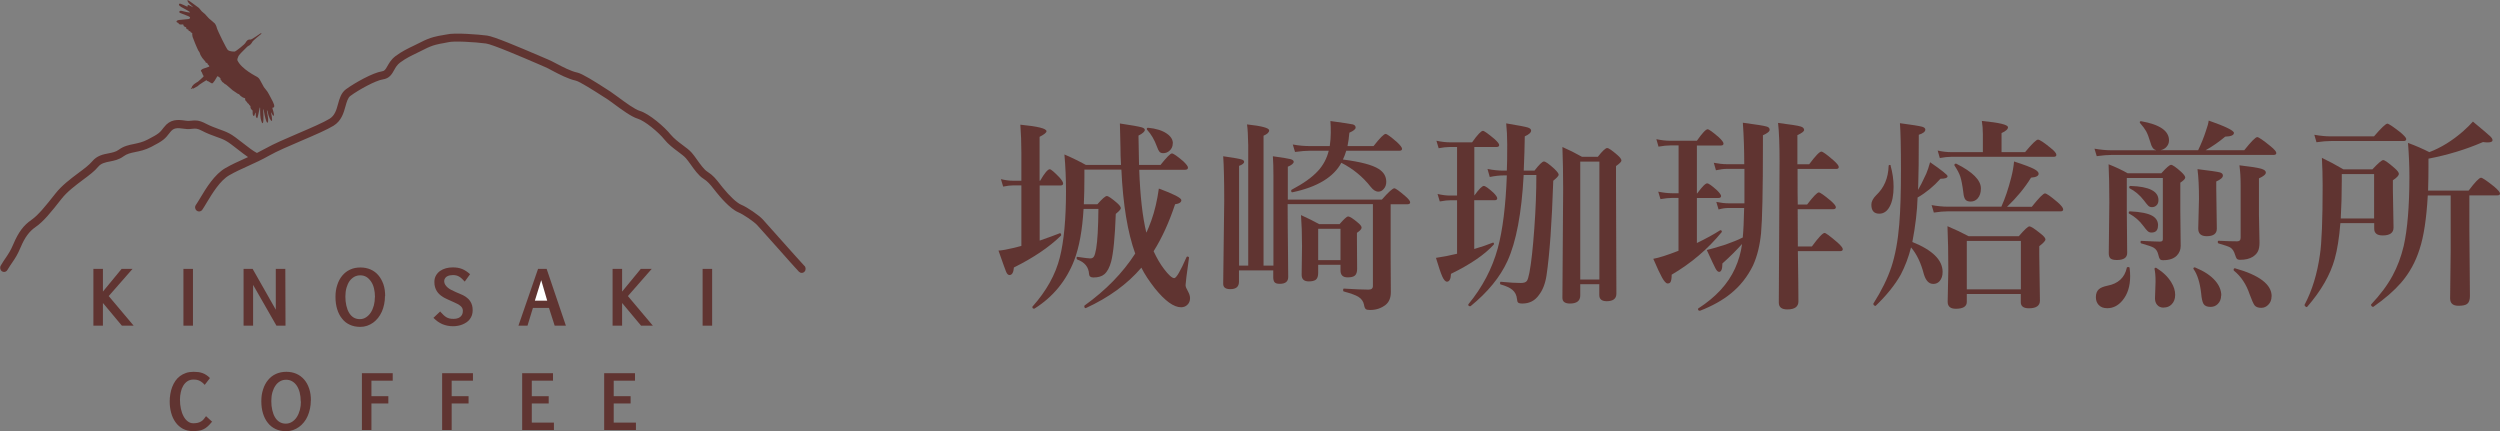 <?xml version="1.0" encoding="UTF-8"?>
<svg id="_kinosaki_coffee_logo4_2" data-name="kinosaki_coffee_logo4 2" xmlns="http://www.w3.org/2000/svg" viewBox="0 0 267.68 46.18">
  <rect x="0" y="0" width="267.68" height="46.18" fill="#808080" stroke="none"/>
  <defs>
    <style>
      .cls-1 {
        fill: #fff;
      }

      .cls-2 {
        fill: #603431;
      }
    </style>
  </defs>
  <g id="_kinosaki_coffee_logo4_" data-name="kinosaki_coffee_logo4_">
    <g>
      <path class="cls-2" d="M86.13,28.47c-.27-.28-1.44-1.6-2.48-2.76-.98-1.1-1.82-2.05-2-2.24-.41-.43-1.6-1.26-2.29-1.55-.46-.19-1.24-.92-1.99-1.85l-.26-.33c-.46-.59-.76-.97-1.36-1.35-.36-.22-.79-.83-1.14-1.32-.19-.27-.37-.52-.54-.71-.23-.27-.59-.54-.97-.82-.46-.34-.97-.74-1.3-1.14-.64-.8-2.28-2.22-3.28-2.52-.55-.16-1.62-.95-2.32-1.47-.34-.25-.64-.47-.84-.6-.11-.07-.26-.17-.45-.29-1.27-.82-2.56-1.63-3.1-1.75-.68-.14-1.55-.6-2.24-.96-.37-.19-.68-.36-.94-.46-.15-.06-.42-.18-.75-.32-2.38-1.02-4.98-2.12-5.72-2.22-.93-.12-3.5-.33-4.33-.12-.14.03-.28.06-.45.08-.54.09-1.29.21-2.3.74-.26.14-.51.26-.77.38-.63.3-1.29.62-1.95,1.11-.47.35-.69.75-.88,1.08-.22.39-.31.52-.58.56-.97.14-2.93,1.24-3.86,1.92-.52.39-.69,1-.85,1.59-.17.63-.34,1.21-.89,1.56-.63.39-2.01.99-3.35,1.56-1.31.56-2.65,1.14-3.47,1.6-.34.19-.66.35-.97.51-.39-.19-1-.67-1.54-1.09-.54-.42-1.04-.81-1.41-1-.38-.2-.75-.33-1.14-.47-.43-.16-.88-.32-1.4-.59-.74-.39-1.13-.35-1.49-.31-.19.02-.38.04-.66,0-.87-.13-1.64-.17-2.31.7-.47.61-.53.69-1.74,1.32-.55.29-1.03.38-1.49.48-.55.11-1.07.22-1.61.61-.32.24-.7.31-1.1.39-.58.11-1.24.24-1.76.87-.3.36-.86.79-1.46,1.23-.84.63-1.79,1.34-2.47,2.21-1.08,1.37-1.84,2.31-2.57,2.82-.84.58-1.39,1.32-1.92,2.57-.31.73-.52,1.03-.8,1.45-.16.23-.34.49-.56.87-.12.21-.06.48.13.61.07.04.15.07.22.07.14,0,.28-.07.36-.21.22-.36.39-.61.54-.83.3-.44.54-.79.88-1.6.46-1.09.92-1.7,1.62-2.19.83-.57,1.63-1.56,2.75-2.99.61-.78,1.51-1.45,2.31-2.05.67-.5,1.25-.93,1.61-1.38.33-.4.77-.48,1.27-.58.45-.09.97-.19,1.44-.54.39-.29.78-.37,1.27-.47.49-.1,1.05-.21,1.71-.55,1.29-.67,1.45-.82,2.02-1.56.36-.47.68-.51,1.53-.38.38.06.65.03.87,0,.31-.03.51-.06,1.03.22.57.3,1.06.47,1.5.63.36.13.71.25,1.03.43.3.16.8.54,1.28.92.39.3.77.6,1.11.83-.12.06-.25.11-.37.17-.69.31-1.34.6-2.04,1-1.18.67-2.07,2.14-2.71,3.21-.18.3-.33.55-.47.75-.14.2-.09.47.1.61.19.14.45.1.59-.1.15-.22.31-.48.49-.79.6-.99,1.42-2.35,2.41-2.91.66-.38,1.3-.66,1.97-.97.72-.33,1.47-.66,2.33-1.15.78-.44,2.1-1.01,3.39-1.56,1.43-.61,2.79-1.2,3.47-1.62.84-.52,1.08-1.38,1.27-2.07.14-.49.25-.91.53-1.12.85-.63,2.68-1.65,3.49-1.77.69-.1.96-.57,1.19-.99.16-.29.32-.57.64-.81.6-.45,1.19-.73,1.81-1.03.26-.12.52-.25.79-.39.89-.47,1.54-.57,2.06-.66.19-.03.36-.06.51-.1.59-.15,2.82-.02,4.03.14.69.09,4.06,1.54,5.5,2.16.34.14.61.26.76.33.23.09.53.25.88.44.74.39,1.67.87,2.45,1.04.44.09,2.11,1.17,2.83,1.63.19.12.35.22.46.29.18.11.46.32.79.56.84.62,1.88,1.39,2.57,1.6.75.22,2.23,1.44,2.87,2.24.39.49.95.92,1.45,1.29.34.26.67.5.84.7.14.16.31.39.49.64.41.58.88,1.24,1.38,1.55.47.3.7.58,1.15,1.15l.27.34c.32.4,1.43,1.74,2.32,2.11.57.24,1.67,1,2.01,1.36.17.18,1.09,1.21,1.98,2.21,1.09,1.23,2.22,2.5,2.5,2.79.08.08.19.13.3.13s.22-.04.3-.13c.16-.17.16-.45,0-.62Z"/>
      <path class="cls-2" d="M19.09,2.43s.01.05.04.1c.03.06.13.09.23.1.1,0,.1-.02.16-.02.06,0,.14.03.13.08,0,.06,0,.09.05.12.09.06.13.08.17.09.05,0,.07.02.07.05,0,.03-.03.08.03.13.06.05.11.07.15.08.03.02.06,0,.06.03,0,.04-.02.07.05.12.07.05.08,0,.11.03.03.02.02,0,.05.05.02.05,0,.05.05.08.05.03.11.03.14.09.03.06-.01.09,0,.14.02.05.01.15.04.25.03.1.25.66.27.69.02.04.18.43.2.47.03.05.12.29.16.33.04.04.11.15.13.21.02.05.07.19.08.23.02.04.12.19.15.25.03.07.12.16.16.2.04.03.02.05.06.09.03.04.07.06.09.09.02.02.03,0,.06.08.02.07.04.11.09.13.05.03.11-.01.13.05.02.06.02.1.06.13.08.06.09.1.11.12.02.01.04.04.04.08,0,.04-.04.04-.06.05-.03,0-.53.19-.58.2-.04.01-.15.06-.19.11-.04.04-.08.07-.07.13.01.06.1.11.1.14,0,.03.01.07.04.11.03.04.02.09.06.15.02.04.06.08.08.13.01.03.01.05,0,.08,0,.02-.54.5-.58.53-.04.03-.07.05-.11.07-.03.02-.03,0-.1.06-.07.05-.23.15-.26.19-.03.04-.08.07-.11.12-.03.04-.07.07-.08.11-.01.05.02.03.01.06,0,.04-.13.07-.13.11,0,.03.04.06.07.06.03,0,.08-.08.11-.06.03,0,.02.05.09.03.07-.02.27-.16.34-.19.07-.02.12-.06.16-.1.06-.06.13-.11.17-.14.04-.03.68-.45.72-.46.03,0,.06.03.06.03,0,0,.02.05.05.06.02.01.07,0,.11.03.04.03.26.16.31.19.05.03.12.04.18-.02.09-.09.27-.35.43-.65.03-.05.03-.08.05-.07.02,0,.06.03.1.05.03.01.05,0,.08.04.04.03.04.04.04.04,0,0,.03.03.05.04.03.02.04.03.05.06.03.06,0,.08.01.13.02.04.06.05.08.08.02.03.04.06.05.09.02.05.1.13.15.15.07.03.06.04.1.07.04.03.03.06.07.08.05.04.09.04.11.04.02,0,.69.6.73.63,0,0,.46.32.53.36.05.03.13.05.16.07.04.03.08.08.11.11.03.05.05.07.13.12.06.04.1.08.16.11.09.04.14.06.18.07.04,0,.07.02.08.05.02.03-.02.07,0,.14.01.06.05.09.08.12.04.04.09.09.11.12.03.04.04.08.08.12.03.03.06.03.1.07.04.04.04.08.05.1.03.04.06.05.09.08.03.02.04.04.06.09.01.03,0,.08,0,.11,0,.05.02.08.05.14.03.06.06.09.11.13.06.05.07.08.07.11,0,.05,0,.15,0,.25,0,.09.02.16.04.2.05.11.11.13.16,0,0,0,.07-.19.08-.23.02-.06.05-.07.05,0,0,.03,0,.3.02.37.02.08.12.27.16.14.05-.13.14-.54.15-.61.03-.16.07-.36.08-.39.01-.15.06-.09.06-.04,0,.06,0,.14,0,.2,0,.84.08,1.04.17,1.3.04.13.11.18.15.03.08-.31.01-1.27.01-1.33,0-.09.05-.07.05-.02.12.81.28,1.22.31,1.28.07.17.14.14.17-.07.03-.21-.13-1.04-.13-1.07-.02-.11.03-.08.05-.03.02.05.1.38.12.48.15.53.39.75.38.5-.01-.34-.1-.71-.11-.75-.02-.12.03-.04.06.03.02.04.02.05.14.24.02.04.11.07.11-.06,0-.21-.15-.66-.16-.69,0-.03-.01-.09.04-.09.04,0,.13.01.15-.12.04-.24-.29-.78-.37-.94-.08-.17-.33-.61-.36-.65-.02-.03-.08-.11-.14-.18-.04-.05-.19-.23-.24-.31-.04-.07-.4-.73-.45-.82-.05-.1-.14-.18-.24-.25-.12-.08-1.7-.84-2.14-1.79-.04-.08.05-.34.12-.47.04-.07.19-.25.3-.36.11-.12.58-.58.62-.62.04-.03.12-.1.16-.11.08-.02.31-.22.39-.41.05-.13.9-.81.95-.85.06-.05.03-.12-.06-.07-.02.01-.91.64-1.04.66-.07,0-.1,0-.15,0-.07,0-.18.04-.23.09-.06.05-.16.19-.21.28-.08.15-1.02.91-1.15.92-.14.01-.53-.02-.71-.15-.17-.13-1.12-2.14-1.16-2.28-.04-.12-.06-.19-.08-.26-.01-.04-.11-.25-.16-.31-.06-.07-.55-.47-.64-.55-.09-.08-.36-.41-.43-.47-.05-.05-.27-.22-.33-.28-.06-.05-.28-.36-.35-.4-.06-.04-1.04-.78-1.11-.79-.07-.01-.12,0-.08.07.04.08.11.2.18.27.07.07.41.37.43.4.02.04-.47-.27-.55-.23-.08.04-.03.11-.04.14-.01.03-.04.04-.16-.02-.1-.05-.51-.24-.6-.26-.1-.02-.15-.01-.17.08-.02.09.12.18.23.26.13.09.98.5.95.58-.03.07-.82-.14-.91-.16-.23-.05-.33.17-.11.24.09.03.71.27.77.3.09.04.26.1.26.18,0,.09-.06.14-.17.16-.11.02-.91.08-1.02.1-.1.02-.28.06-.26.19.01.07.2.12.23.14Z"/>
    </g>
    <g>
      <path class="cls-2" d="M22.69,45.17c-.17.21-.33.38-.48.51-.15.13-.3.23-.46.3-.16.07-.32.12-.5.14-.18.02-.37.04-.59.04-.41,0-.77-.09-1.08-.25-.31-.17-.57-.4-.78-.69-.21-.29-.37-.63-.47-1.01-.11-.38-.16-.79-.16-1.23,0-.27.02-.54.07-.8.04-.26.11-.51.2-.75.09-.23.2-.45.34-.65.14-.2.3-.37.49-.51.19-.14.41-.26.65-.34.24-.08.51-.12.81-.12.18,0,.35.01.51.03.16.02.31.06.45.11.14.05.28.12.41.21.13.09.26.19.38.32l-.56.73c-.09-.1-.18-.19-.27-.26-.09-.07-.18-.13-.28-.18-.1-.05-.2-.08-.3-.1-.11-.02-.22-.03-.35-.03-.25,0-.47.06-.65.18-.18.12-.33.28-.45.48-.12.2-.21.43-.26.68-.06.26-.09.52-.09.79,0,.36.03.69.1,1,.07.31.16.58.29.81.12.23.27.41.45.54.17.13.37.2.58.2.19,0,.35-.02.49-.05.14-.04.25-.08.36-.15.1-.06.2-.14.28-.24.08-.09.16-.2.24-.32l.67.61Z"/>
      <path class="cls-2" d="M33.28,42.88c0,.3-.03.6-.09.88-.06.28-.14.54-.25.79-.11.25-.24.47-.4.66-.16.2-.33.37-.53.51-.2.14-.41.25-.64.33-.23.08-.48.12-.74.12-.42,0-.8-.08-1.12-.23-.33-.16-.61-.37-.83-.66-.23-.28-.4-.62-.52-1.01-.12-.39-.18-.83-.18-1.31s.06-.88.19-1.27c.12-.39.3-.72.53-1,.23-.28.51-.5.84-.65.33-.15.7-.23,1.12-.23.39,0,.74.07,1.07.21.32.14.6.35.83.61.23.26.41.59.54.97.13.38.19.81.19,1.28ZM32.2,42.98c0-.35-.04-.67-.11-.95-.07-.28-.18-.53-.31-.73-.14-.2-.3-.36-.49-.47-.19-.11-.41-.17-.65-.17s-.45.05-.64.16c-.2.11-.36.26-.5.46-.14.2-.25.44-.33.71-.08.28-.12.59-.12.94s.03.67.1.97c.07.3.16.55.29.77.13.22.29.39.49.51.19.12.42.18.67.18s.48-.07.68-.2c.2-.13.37-.3.51-.52.14-.22.24-.47.32-.75.07-.28.11-.58.11-.89Z"/>
      <path class="cls-2" d="M42.05,40.76h-2.28v1.66h1.81v.78h-1.81v2.84h-1.02v-6.08h3.3v.79Z"/>
      <path class="cls-2" d="M50.64,40.76h-2.28v1.66h1.81v.78h-1.81v2.84h-1.02v-6.08h3.3v.79Z"/>
      <path class="cls-2" d="M59.22,40.76h-2.28v1.66h1.81v.78h-1.81v2.05h2.37v.79h-3.4v-6.08h3.3v.79Z"/>
      <path class="cls-2" d="M67.99,40.76h-2.28v1.66h1.81v.78h-1.81v2.05h2.38v.79h-3.4v-6.08h3.3v.79Z"/>
    </g>
    <path class="cls-2" d="M10,34.87v-6.08h1.02v2.43l2-2.43h1.17l-2.55,2.91,2.67,3.17h-1.26l-2.03-2.43v2.43h-1.02Z"/>
    <path class="cls-2" d="M19.64,34.87v-6.08h1.02v6.08h-1.02Z"/>
    <path class="cls-2" d="M27.1,30.52v4.35h-1.02v-6.08h.97l2.48,4.37v-4.37h1.02l.02,6.08h-.97l-2.49-4.35Z"/>
    <path class="cls-2" d="M41.22,31.71c0,.3-.03.6-.09.88-.06.28-.14.55-.25.79-.11.24-.25.47-.4.66-.16.2-.34.37-.53.51-.2.14-.41.25-.64.33-.23.08-.48.12-.74.12-.42,0-.8-.08-1.12-.23-.33-.15-.61-.37-.83-.66-.23-.28-.4-.62-.52-1.01-.12-.39-.18-.83-.18-1.31s.06-.88.19-1.27c.12-.39.3-.72.53-1,.23-.28.51-.5.84-.65.33-.16.7-.23,1.12-.23.39,0,.74.07,1.07.21.32.14.6.34.83.61.23.26.41.59.55.97.13.38.19.81.19,1.28ZM40.15,31.81c0-.35-.04-.67-.11-.95-.07-.29-.18-.53-.32-.73-.14-.2-.3-.36-.49-.48-.19-.11-.41-.17-.65-.17s-.45.05-.65.16c-.19.11-.36.26-.5.45-.14.2-.25.44-.33.72-.08.28-.12.59-.12.93s.03.67.1.97c.07.3.16.55.29.77.13.22.29.39.48.51.19.12.42.18.67.18s.48-.06.68-.2c.2-.13.37-.3.51-.52.14-.22.24-.47.32-.75.07-.28.11-.58.11-.89Z"/>
    <path class="cls-2" d="M47.14,33.37c.13.14.25.26.35.36.1.1.21.18.31.24.1.06.21.1.33.13.12.03.26.04.42.04.13,0,.25-.01.37-.04.12-.03.23-.07.32-.14.09-.06.17-.15.23-.26.06-.11.09-.24.09-.41,0-.11-.02-.21-.06-.29-.04-.08-.1-.17-.19-.24-.08-.07-.19-.14-.31-.21-.13-.07-.27-.14-.44-.21-.06-.03-.11-.05-.16-.07-.05-.02-.09-.04-.13-.06-.04-.02-.08-.04-.13-.06-.04-.02-.09-.04-.14-.06-.1-.05-.2-.1-.31-.15-.11-.05-.22-.11-.33-.19-.11-.07-.22-.15-.32-.25-.1-.09-.19-.2-.27-.33-.08-.12-.14-.27-.19-.43-.05-.16-.07-.34-.07-.55,0-.27.06-.5.17-.69.11-.2.26-.36.44-.49.19-.13.4-.22.63-.29.24-.06.48-.09.73-.09.19,0,.37.01.53.04.17.03.32.07.47.13.15.06.3.14.43.23.14.09.28.2.42.33l-.57.79c-.1-.11-.19-.2-.28-.29-.09-.09-.18-.16-.28-.22-.09-.06-.2-.11-.31-.14-.11-.03-.24-.05-.38-.05-.11,0-.22.01-.33.03-.11.02-.21.06-.31.11-.09.05-.17.12-.22.21-.06.08-.09.19-.09.31,0,.14.04.27.12.39.08.12.17.22.28.31.11.09.22.16.34.22.12.06.22.11.31.15.08.04.14.07.19.09.05.02.11.05.16.07.05.02.11.05.17.07.06.03.14.06.23.1.07.03.15.07.24.11.09.05.18.1.27.16.09.06.18.14.27.22.09.09.17.19.24.31.07.11.13.25.17.4.04.15.06.32.06.51s-.03.37-.08.53c-.06.16-.13.3-.23.43-.1.13-.21.24-.35.33-.13.09-.28.17-.43.23-.15.06-.31.11-.48.14-.17.03-.34.05-.5.05-.23,0-.44-.02-.64-.06-.2-.04-.38-.1-.55-.17-.17-.08-.34-.17-.49-.28-.15-.11-.3-.24-.45-.39l.74-.7Z"/>
    <polygon class="cls-2" points="57.61 28.79 58.53 28.79 60.59 34.87 59.39 34.87 58.78 32.97 57.06 32.97 56.48 34.87 55.51 34.87 57.61 28.79"/>
    <polyline class="cls-1" points="57.95 30 57.27 32.19 58.59 32.19 57.95 30"/>
    <path class="cls-2" d="M65.59,34.87v-6.08h1.02v2.43l2-2.43h1.17l-2.55,2.91,2.67,3.17h-1.26l-2.03-2.43v2.43h-1.02Z"/>
    <path class="cls-2" d="M75.23,34.87v-6.08h1.02v6.08h-1.02Z"/>
    <g>
      <path class="cls-2" d="M111.32,19.85v5.91c.89-.31,1.61-.57,2.14-.78,0,0,.01-.01.02-.01.09,0,.14.06.14.19,0,.04-.01.06-.03.08-1.26,1.23-2.94,2.36-5.03,3.4-.04.54-.2.81-.48.81-.14,0-.27-.13-.37-.39-.08-.2-.35-.94-.8-2.23.33-.01.89-.11,1.69-.3.16-.05.42-.12.76-.2v-6.48h-.87c-.29,0-.65.04-1.08.13l-.24-.8c.45.11.87.17,1.26.17h.93v-2.95c0-1.1-.04-2.12-.11-3.05,1.87.18,2.8.41,2.8.7,0,.15-.25.35-.74.6v4.7h.06c.47-.82.82-1.23,1.03-1.23.13,0,.47.29,1.02.86.28.31.41.53.41.67,0,.14-.1.21-.29.21h-2.24ZM122.77,24.86c.13-.26.29-.68.5-1.23.38-1.06.64-2.21.81-3.44,1.61.59,2.41,1.01,2.41,1.24s-.22.38-.67.44c-.64,1.92-1.4,3.6-2.3,5.03.34.74.71,1.37,1.12,1.91.49.64.85.97,1.09.97.22,0,.66-.75,1.32-2.26.02-.04.05-.05.09-.05.03,0,.05,0,.07.01.07.02.1.06.1.11-.25,1.77-.37,2.76-.37,2.95,0,.15.1.39.29.72.13.24.19.46.19.67,0,.3-.1.54-.3.72-.17.16-.39.25-.66.25-.78,0-1.71-.67-2.8-2.02-.62-.79-1.11-1.53-1.45-2.22-1.5,1.76-3.49,3.2-5.95,4.33h-.02c-.09,0-.14-.07-.14-.21,0-.04.01-.06.03-.07,2.27-1.63,4.08-3.48,5.42-5.56-.81-2.25-1.31-5.25-1.48-8.99h-3.96v.88c0,1.01-.02,1.95-.06,2.83h1.45c.52-.59.85-.88,1.01-.88s.51.24,1.06.71c.29.25.44.45.44.59,0,.11-.18.32-.54.61-.09,2.5-.26,4.21-.5,5.12-.17.62-.41,1.07-.72,1.34-.28.24-.67.35-1.18.35-.29,0-.44-.12-.46-.35-.04-.76-.46-1.28-1.26-1.57-.06-.03-.08-.09-.08-.17,0-.09.03-.13.08-.12.74.11,1.2.17,1.39.17s.32-.08.4-.22c.08-.14.16-.42.23-.83.14-.8.22-2.22.24-4.25h-1.59c-.13,2.25-.46,4.08-1,5.5-.86,2.21-2.28,3.93-4.25,5.17-.01,0-.03.01-.05.01-.12,0-.18-.06-.18-.17,0-.01,0-.03,0-.04,1.5-1.68,2.48-3.44,2.94-5.28.44-1.75.66-4.12.66-7.1,0-1.37-.06-2.68-.17-3.92.71.3,1.48.67,2.3,1.12h3.76c-.04-.64-.06-1.28-.06-1.93,0-.19-.01-.46-.02-.84-.01-.74-.03-1.3-.04-1.67,1.22.18,2,.32,2.32.41.23.07.35.16.35.28,0,.17-.23.38-.68.61.04,1.96.06,3.01.06,3.14h2.3c.65-.82,1.06-1.23,1.22-1.23s.56.28,1.22.84c.33.32.5.54.5.68,0,.15-.11.23-.33.23h-4.89c.1,2.79.35,5.03.76,6.72ZM125.57,15.35c0,.31-.11.58-.34.78-.19.18-.42.27-.68.27-.18,0-.32-.05-.41-.16-.08-.1-.18-.29-.28-.58-.26-.71-.61-1.3-1.05-1.78-.01-.02-.02-.05-.02-.08,0-.08.05-.12.14-.12.85.08,1.52.29,2.01.63.42.29.64.64.64,1.03Z"/>
      <path class="cls-2" d="M146.99,21.86h-9.12c0,1.54.02,3.3.04,5.3.01,1.39.02,2.23.02,2.5,0,.49-.3.73-.91.73-.28,0-.46-.06-.56-.18-.08-.11-.13-.28-.13-.51v-.75h-3.67v1.21c0,.54-.31.8-.93.8-.51,0-.76-.19-.76-.57l.11-8.88c0-2.22-.04-3.82-.11-4.78,1.05.15,1.69.26,1.92.33.21.06.32.14.32.26,0,.17-.18.31-.54.44v10.68h.98v-12.86c-.02-1.08-.06-1.83-.13-2.26,1.58.17,2.37.38,2.37.64,0,.21-.2.4-.6.57v13.91h1.06v-9.55c0-.89-.02-1.61-.06-2.16,1.03.14,1.67.25,1.9.31.22.06.33.16.33.28,0,.17-.21.35-.63.53v3.52h10.07c.71-.81,1.16-1.21,1.33-1.21.14,0,.54.29,1.2.86.33.29.5.51.5.64,0,.14-.1.21-.29.21h-1.8v5.87l.02,3.54c0,.61-.19,1.06-.56,1.36-.46.36-1.01.55-1.66.55-.23,0-.39-.03-.47-.1-.08-.08-.15-.23-.18-.45-.07-.37-.28-.66-.62-.87-.3-.18-.81-.36-1.54-.56-.06-.01-.08-.07-.08-.16,0-.1.03-.15.08-.15,1.15.07,2.04.11,2.65.11.3,0,.46-.13.46-.39v-8.75ZM144.14,16.16c-.1.34-.22.65-.35.92,1.87.24,3.14.57,3.83,1.01.54.34.81.8.81,1.38,0,.31-.09.56-.28.77-.16.19-.35.28-.57.28-.28,0-.56-.18-.83-.53-.84-1.07-1.89-1.93-3.13-2.56-.83,1.54-2.58,2.6-5.24,3.16-.08.01-.13-.04-.13-.17,0-.05.01-.08.04-.1,1.27-.67,2.21-1.34,2.83-2.02.57-.62.95-1.34,1.15-2.16h-2c-.42,0-.96.04-1.61.13l-.24-.8c.64.12,1.24.17,1.78.17h2.18c.07-.49.11-.98.11-1.45,0-.42-.01-.83-.04-1.23,1.39.19,2.19.31,2.4.36.2.06.3.17.3.34s-.22.35-.67.55c-.04.51-.11.99-.2,1.43h2.79c.68-.87,1.11-1.3,1.29-1.3.14,0,.56.3,1.24.9.35.33.52.56.52.69,0,.14-.09.21-.28.21h-5.7ZM143.53,28.35h-2.39v.86c0,.36-.08.6-.25.74-.16.12-.41.18-.76.18-.51,0-.76-.24-.76-.71l.04-3.08c0-1.27-.04-2.38-.11-3.31.74.34,1.39.66,1.95.97h2.18c.47-.54.77-.82.91-.82.18,0,.54.22,1.06.67.26.21.39.39.39.53,0,.14-.17.33-.5.55v.63l.02,3.24c0,.33-.08.56-.23.7-.16.14-.42.2-.79.2-.51,0-.76-.25-.76-.75v-.59ZM143.53,27.85v-3.35h-2.39v3.35h2.39Z"/>
      <path class="cls-2" d="M156.01,27.17v-5.73h-.65c-.33,0-.72.04-1.2.13l-.24-.8c.49.11.94.17,1.35.17h.74v-5.2h-.76c-.33,0-.74.04-1.21.13l-.24-.8c.52.11,1.01.17,1.45.17h2.37c.58-.82.97-1.23,1.16-1.23.13,0,.54.29,1.22.86.35.31.52.53.52.66,0,.14-.09.21-.29.21h-2.37v5.2c.49-.69.83-1.03,1.02-1.03.15,0,.49.24,1.02.72.28.28.41.48.41.6,0,.14-.09.21-.28.21h-2.18v5.22c.74-.21,1.39-.44,1.97-.67.01,0,.03-.01.04-.01.06,0,.1.04.1.12,0,.04,0,.06-.02.09-.98,1.08-2.51,2.12-4.58,3.13-.02.56-.17.84-.43.84-.17,0-.34-.19-.51-.57-.16-.36-.38-1.02-.67-1.98.71-.1,1.47-.25,2.26-.44ZM163.14,18.78c-.22,4.07-.8,7.12-1.73,9.16-.79,1.73-2.11,3.34-3.95,4.84-.01,0-.03.01-.05.01-.13,0-.2-.06-.2-.17,0-.01,0-.03.01-.04,1.5-1.82,2.55-3.81,3.15-6,.53-1.95.85-4.55.97-7.8h-.29c-.49,0-1,.06-1.54.17l-.24-.86c.6.12,1.17.18,1.7.18h.37c.03-.59.04-1.53.04-2.82,0-.82-.04-1.56-.11-2.24,1.28.21,2.05.36,2.31.44.24.08.36.19.36.33,0,.21-.23.42-.68.62-.01,1-.05,2.22-.11,3.67h1.15c.5-.65.84-.98,1.01-.98s.54.26,1.12.79c.3.29.46.5.46.63,0,.11-.19.33-.58.64-.15,4.53-.39,7.91-.72,10.12-.13.88-.4,1.58-.81,2.11-.43.62-1.03.92-1.78.92-.23,0-.39-.04-.46-.11-.06-.06-.1-.18-.11-.35-.04-.42-.2-.76-.5-1.01-.26-.22-.68-.41-1.24-.57-.06-.01-.08-.06-.08-.15,0-.09.03-.14.08-.14.93.09,1.65.13,2.15.13.33,0,.55-.08.65-.23.09-.13.18-.42.27-.89.2-1.06.37-2.62.52-4.7.15-2.02.22-3.93.22-5.74h-1.37ZM171.25,30.43h-2.05v1.21c0,.57-.37.86-1.1.86-.54,0-.81-.2-.81-.61l.08-11.65c0-1.66-.03-3.16-.08-4.5.67.29,1.37.64,2.1,1.05h1.69c.5-.63.83-.94,1-.94s.52.25,1.1.75c.29.25.43.45.43.59,0,.12-.19.32-.58.59v2.22l.04,11.44c0,.54-.35.81-1.04.81-.52,0-.79-.22-.79-.65v-1.17ZM171.25,29.93v-12.63h-2.05v12.63h2.05Z"/>
      <path class="cls-2" d="M181.67,26.03c1.01-.49,1.85-.95,2.5-1.37.01,0,.03-.01.04-.01.1,0,.15.05.15.16,0,.02,0,.04-.02.05-1.49,1.82-3.27,3.33-5.35,4.55,0,.39-.05.65-.12.78-.06.11-.16.16-.32.16s-.35-.21-.59-.63c-.21-.38-.53-1.05-.94-2.01.59-.1,1.49-.39,2.7-.86v-5.66h-.65c-.34,0-.77.04-1.28.13l-.24-.8c.54.11,1.04.17,1.5.17h.68v-5.12h-.89c-.34,0-.76.04-1.26.13l-.23-.8c.54.12,1.04.17,1.5.17h2.84c.57-.82.96-1.23,1.15-1.23.14,0,.54.29,1.2.86.33.31.5.54.5.67,0,.14-.09.21-.28.21h-2.57v5.12h.04c.52-.71.87-1.07,1.07-1.07.14,0,.49.25,1.04.74.29.29.44.5.44.62,0,.14-.1.21-.29.21h-2.3v4.84ZM186.5,26.15c-.6.67-1.29,1.36-2.08,2.06,0,.6-.12.9-.35.9-.13,0-.25-.12-.38-.35-.11-.21-.43-.87-.94-1.99.42-.1,1.08-.29,1.97-.57.74-.26,1.37-.51,1.88-.77.07-.7.12-1.75.15-3.16h-1.7c-.31,0-.66.05-1.04.16l-.24-.81c.49.1.93.15,1.33.15h1.68v-3.69h-1.85c-.35,0-.75.05-1.2.15l-.23-.8c.52.1.99.15,1.41.15h1.85c0-1.57-.05-3.05-.15-4.44,1.46.19,2.31.33,2.55.41.21.06.32.17.32.34,0,.19-.24.38-.72.59v1.03c0,4.88-.07,8.04-.2,9.46-.13,1.31-.41,2.46-.86,3.45-.59,1.21-1.39,2.21-2.38,3.01-.86.7-1.96,1.32-3.29,1.84h-.03c-.13,0-.19-.06-.19-.19,0-.02,0-.04.02-.05,1.88-1.21,3.19-2.63,3.94-4.28.38-.84.63-1.7.75-2.58ZM192.47,18.09v.82c0,1.33,0,2.33.02,2.99h1c.66-.86,1.08-1.3,1.26-1.3.13,0,.56.3,1.28.9.36.32.54.55.54.68,0,.15-.1.22-.29.22h-3.8l.02,3.99h1.5c.71-.97,1.17-1.45,1.36-1.45.13,0,.59.34,1.37,1.01.39.35.58.59.58.73,0,.14-.1.21-.29.21h-4.52c.04,2.61.06,4.4.06,5.38,0,.57-.4.86-1.19.86-.61,0-.91-.24-.91-.73l.08-15.09c0-1.81-.05-3.19-.16-4.15,1.33.17,2.13.29,2.41.38.25.07.38.2.38.38,0,.14-.24.33-.72.55v3.12h1.26c.68-.91,1.11-1.36,1.31-1.36.14,0,.58.31,1.3.94.38.34.56.57.56.71,0,.14-.09.21-.29.21h-4.15Z"/>
      <path class="cls-2" d="M202.43,17.74c.21.75.32,1.5.32,2.26,0,.9-.14,1.62-.43,2.14-.27.49-.64.74-1.1.74-.57,0-.85-.32-.85-.97,0-.32.17-.66.52-1.01.84-.79,1.29-1.83,1.33-3.14,0-.06.04-.1.12-.1.06,0,.09.02.11.06ZM205.36,20.35c.22-.36.52-.95.89-1.76.13-.29.26-.69.41-1.22,1.25.86,1.87,1.36,1.87,1.49,0,.19-.25.28-.76.28-.73.82-1.55,1.49-2.45,2.01-.04,1.44-.23,3.03-.56,4.76,2.16.87,3.24,1.93,3.24,3.21,0,.41-.11.73-.32.98-.18.2-.4.3-.68.3-.47,0-.8-.35-1.01-1.05-.3-1.17-.75-2.13-1.37-2.86-.27,1.06-.64,2.03-1.1,2.91-.61,1.09-1.5,2.2-2.69,3.35-.01,0-.03,0-.04,0-.04,0-.09-.02-.14-.07-.05-.05-.07-.1-.07-.14,0-.01,0-.03.01-.04.86-1.35,1.5-2.65,1.92-3.9.42-1.27.7-2.8.85-4.59.12-1.44.18-3.39.18-5.84s-.04-4.06-.11-4.98c1.3.17,2.09.3,2.38.38.23.07.34.17.34.31,0,.21-.23.4-.7.55,0,2.5-.02,4.3-.06,5.38l-.02.57ZM214.28,22.15c.41-.9.76-1.94,1.06-3.12.16-.61.26-1.19.31-1.74,1.06.34,1.77.61,2.13.8.33.17.5.34.5.51,0,.24-.27.38-.81.42-.68,1.1-1.54,2.14-2.57,3.12h2.65c.76-.95,1.23-1.43,1.41-1.43.17,0,.62.32,1.35.94.4.35.6.61.6.77,0,.14-.09.21-.28.21h-12.09c-.4,0-.89.04-1.48.13l-.24-.8c.62.11,1.2.17,1.72.17h5.72ZM212.31,16.29v-1.89c0-.54-.04-1.03-.11-1.45,1.87.18,2.8.4,2.8.68,0,.2-.23.41-.69.62v2.04h2.52c.74-.89,1.2-1.34,1.38-1.34s.65.31,1.39.92c.39.31.58.55.58.71,0,.14-.09.21-.29.21h-10.97c-.33,0-.74.04-1.22.13l-.23-.8c.52.12,1.01.17,1.45.17h3.39ZM216.38,31.48h-5.79v.84c0,.49-.39.74-1.18.74-.58,0-.87-.25-.87-.75l.07-3.4c0-1.72-.03-3.28-.09-4.69.79.33,1.55.69,2.26,1.07h5.38c.6-.7.98-1.05,1.13-1.05.17,0,.57.26,1.2.77.35.27.52.48.52.63,0,.14-.22.38-.66.72v.96l.07,4.87c0,.54-.39.82-1.18.82-.58,0-.87-.22-.87-.65v-.88ZM212.1,20.18c0,.45-.12.81-.35,1.07-.2.22-.45.33-.74.33-.27,0-.46-.07-.57-.21-.11-.14-.19-.39-.22-.75-.1-.79-.21-1.36-.33-1.72-.11-.34-.32-.73-.62-1.18,0-.01-.01-.03-.01-.04,0-.11.06-.16.18-.16,0,0,.02,0,.03.01,1.75.88,2.63,1.76,2.63,2.65ZM216.38,30.98v-5.18h-5.79v5.18h5.79Z"/>
      <path class="cls-2" d="M230.85,16.07c-.28-.06-.47-.32-.59-.79-.17-.57-.33-.98-.47-1.23-.12-.22-.34-.52-.66-.89-.01-.02-.02-.04-.02-.06,0-.08.04-.12.13-.12h.02c1.99.35,2.98,1.03,2.98,2.05,0,.28-.1.52-.29.72-.16.17-.37.28-.61.33h4.02c.35-.73.62-1.4.82-2.03.18-.49.28-.87.31-1.14,1.8.63,2.7,1.07,2.7,1.32s-.31.38-.93.4c-.67.56-1.37,1.05-2.09,1.45h4.13c.75-.94,1.21-1.4,1.39-1.4.15,0,.63.33,1.44.99.4.33.6.57.6.71s-.1.21-.29.21h-17.34c-.42,0-.95.04-1.6.13l-.24-.8c.64.11,1.23.17,1.78.17h4.81ZM228.02,28.68c.04.3.06.6.06.89,0,1.09-.28,1.96-.83,2.61-.45.54-.99.82-1.62.82-.41,0-.72-.12-.93-.36-.19-.21-.29-.48-.29-.83,0-.37.11-.65.32-.84.19-.17.5-.29.92-.38,1.15-.22,1.84-.86,2.07-1.91,0-.06.06-.09.15-.09s.14.03.15.09ZM233.97,19.03c0,.12-.17.3-.52.53v2.99l.04,3.78c0,.41-.14.75-.41,1.03-.33.34-.82.5-1.48.5-.16,0-.27-.04-.33-.11-.06-.08-.13-.25-.19-.53-.08-.33-.24-.56-.5-.71-.2-.11-.63-.26-1.31-.45-.06-.01-.08-.06-.08-.15,0-.08.03-.12.08-.12,1.18.06,1.85.08,2,.08.21,0,.31-.08.31-.25v-6.56h-3.86v3.43l.04,4.6c0,.5-.37.75-1.1.75-.35,0-.58-.06-.71-.19-.11-.11-.16-.29-.16-.56l.06-5.44c0-1.66-.03-3.01-.08-4.06.74.29,1.42.61,2.04.96h3.61c.54-.6.88-.9,1.04-.9.16,0,.52.25,1.08.75.29.27.44.48.44.61ZM231.06,24.15c0,.5-.23.75-.7.75-.16,0-.29-.05-.4-.15-.1-.08-.25-.27-.47-.56-.41-.56-.92-1-1.52-1.32-.03,0-.04-.03-.04-.08,0-.11.04-.16.13-.16,1.12.05,1.91.21,2.38.47.42.24.63.58.63,1.04ZM231.11,21.43c0,.24-.07.43-.22.57-.13.12-.29.18-.48.18-.16,0-.29-.05-.4-.16-.09-.09-.24-.27-.45-.55-.45-.59-.97-1.02-1.54-1.31-.03-.01-.04-.04-.04-.09,0-.11.04-.16.13-.16,2,.06,3,.57,3,1.51ZM231.67,32.94c-.3,0-.54-.1-.71-.31-.15-.18-.22-.41-.22-.7l.06-1.76c0-.61-.04-1.06-.11-1.36v-.02c0-.08.04-.12.12-.12.03,0,.06,0,.08.02.71.44,1.25.96,1.6,1.55.28.45.41.89.41,1.33s-.13.77-.38,1.02c-.22.23-.51.34-.86.34ZM237.82,31.64c0,.37-.12.68-.36.91-.21.21-.47.31-.77.31-.38,0-.63-.11-.76-.33-.11-.19-.2-.57-.25-1.14-.13-1.14-.4-2-.81-2.58-.01-.01-.02-.03-.02-.05,0-.08.05-.13.15-.13.01,0,.03,0,.04.01.95.39,1.67.86,2.16,1.43.42.49.64,1.02.64,1.58ZM238.01,18.8c0,.21-.24.42-.71.63v.84l.06,4.21c0,.54-.36.81-1.08.81-.61,0-.91-.27-.91-.81l.08-3.21c0-1.24-.05-2.3-.16-3.16,1.34.16,2.14.28,2.4.35.21.06.32.17.32.33ZM242.61,18.47c0,.2-.25.41-.74.63v3.91l.06,2.96c0,.42-.06.75-.19.98-.1.19-.27.37-.52.54-.35.22-.8.33-1.37.33-.18,0-.31-.05-.37-.14-.04-.06-.1-.19-.17-.41-.11-.37-.28-.63-.51-.77-.19-.11-.61-.25-1.24-.43-.06-.01-.1-.07-.1-.17,0-.08.03-.12.07-.12.84.04,1.51.06,2.01.06.25,0,.37-.13.37-.4v-5.58c0-.8-.04-1.52-.13-2.16,1.15.13,1.92.25,2.31.36.34.1.51.23.51.39ZM243.22,31.73c0,.37-.12.68-.36.91-.21.21-.45.32-.74.32-.34,0-.58-.09-.72-.27-.12-.16-.29-.54-.52-1.16-.36-1.08-.92-1.93-1.69-2.55-.02-.02-.03-.05-.03-.08,0-.14.05-.19.16-.17,2.6.73,3.91,1.73,3.91,2.99Z"/>
      <path class="cls-2" d="M254.2,23.89h-3.61c-.13,1.61-.34,2.89-.61,3.84-.47,1.69-1.45,3.4-2.95,5.13,0,.01-.02.02-.04.02-.05,0-.11-.03-.17-.09-.05-.05-.07-.09-.07-.13v-.02c.81-1.52,1.36-3.32,1.65-5.38.19-1.24.29-3.71.29-7.41,0-.99-.03-1.98-.08-2.95.75.36,1.52.77,2.3,1.23h3.11c.62-.66,1-.99,1.15-.99.16,0,.56.28,1.2.84.32.28.48.49.48.63,0,.18-.21.41-.64.69v1.05l.07,4.02c0,.56-.39.84-1.16.84-.61,0-.91-.24-.91-.73v-.59ZM257.64,14.88c0,.15-.09.22-.28.22h-7.8c-.41,0-.92.04-1.53.13l-.23-.8c.62.11,1.19.17,1.72.17h4.67c.78-.91,1.26-1.36,1.43-1.36.14,0,.61.32,1.41.94.4.35.61.58.61.7ZM254.2,23.39v-4.75h-3.46v.71c0,1.4-.04,2.75-.11,4.04h3.57ZM259.95,20.9c-.14,2.49-.43,4.42-.88,5.78-.43,1.36-1.09,2.56-1.98,3.59-.73.84-1.72,1.71-2.97,2.58-.01,0-.03.01-.04.01-.04,0-.09-.03-.15-.09-.04-.04-.06-.08-.06-.13,0-.01,0-.03.01-.04.98-1.04,1.75-2.07,2.3-3.09.51-.94.91-2,1.19-3.17.4-1.78.61-4.25.61-7.42,0-1.14-.05-2.34-.15-3.62.86.32,1.62.65,2.28.99,1.25-.47,2.46-1.22,3.63-2.24.43-.39.78-.73,1.04-1.03,1.05.87,1.66,1.39,1.85,1.57.17.17.25.3.25.42,0,.16-.17.24-.52.24-.14,0-.31-.01-.5-.04-1.82.79-3.76,1.38-5.84,1.78v1.01c0,.62-.01,1.42-.04,2.41h4.34c.69-.92,1.14-1.38,1.33-1.38.14,0,.62.32,1.43.97.4.35.6.59.6.71,0,.14-.09.21-.28.21h-3v3.69l.06,7.1c0,.41-.1.69-.31.84-.18.13-.49.19-.92.19-.59,0-.89-.26-.89-.79l.06-5.09v-5.93h-2.45Z"/>
    </g>
  </g>
</svg>
